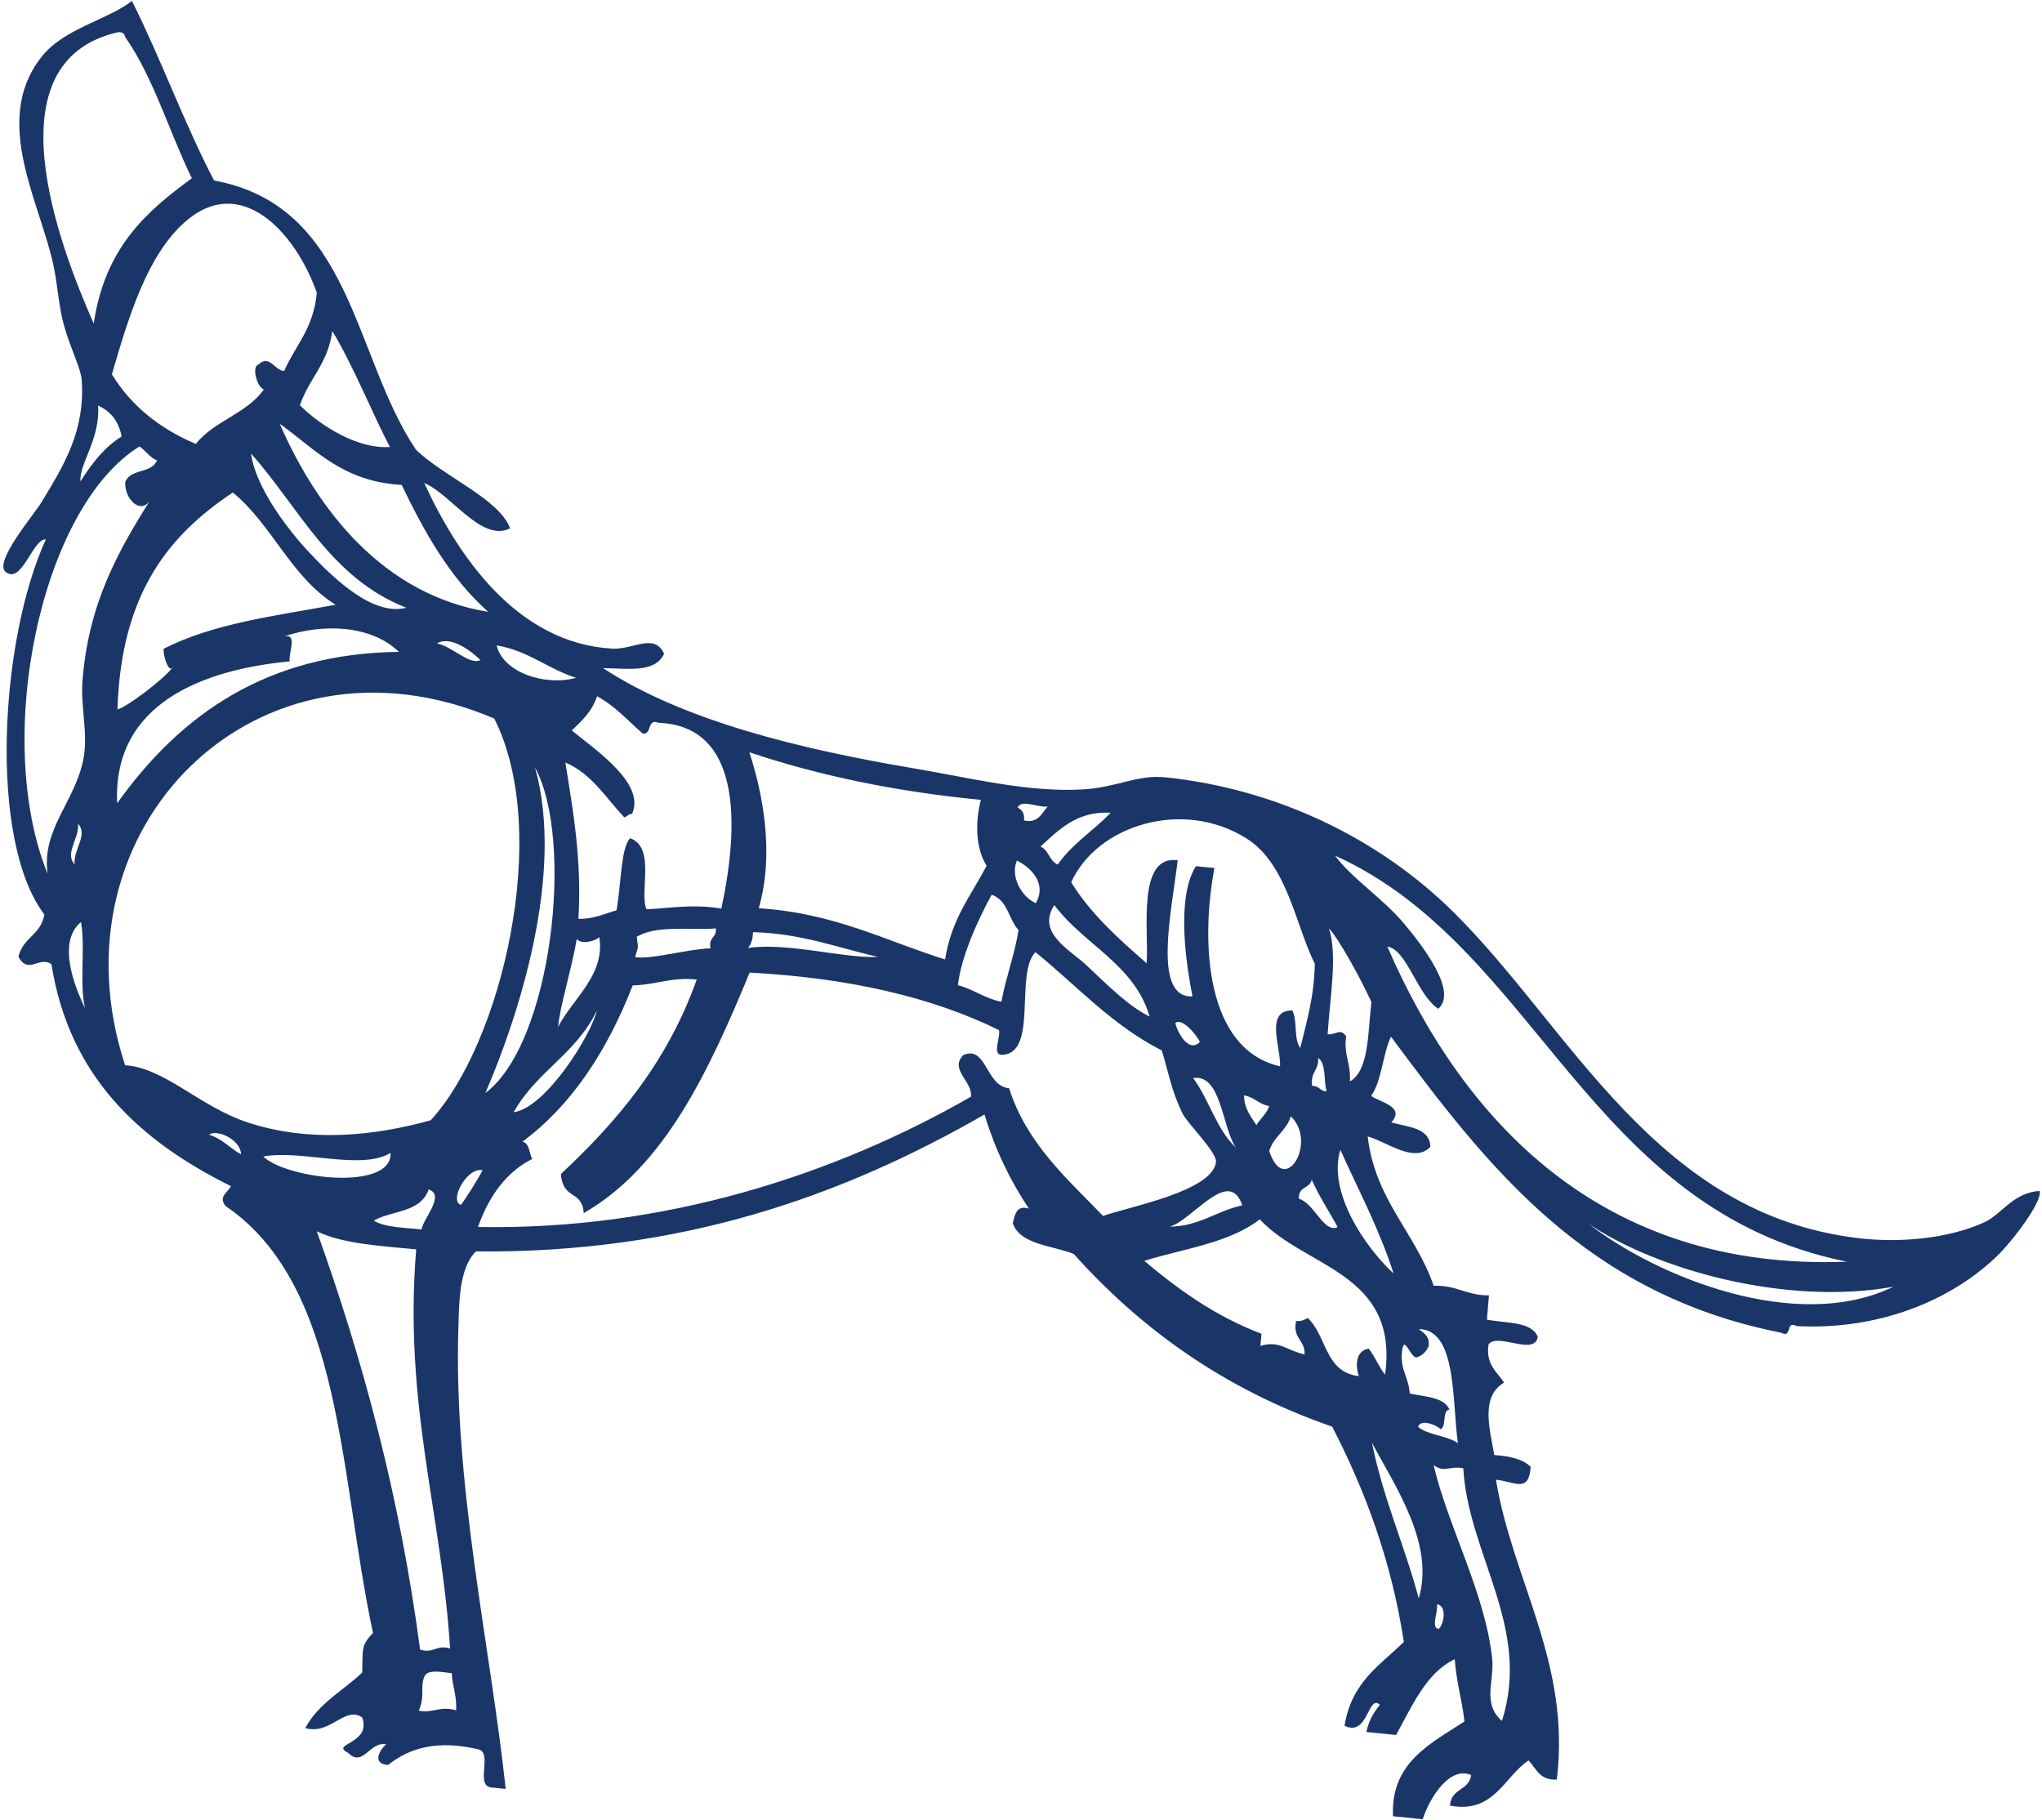 <?xml version="1.0" encoding="UTF-8"?>
<svg xmlns="http://www.w3.org/2000/svg" width="514" height="458" viewBox="0 0 514 458" fill="none">
  <path d="M18.786 217.533C18.378 213.904 22.251 210.126 19.638 207.347C20.046 210.977 16.172 214.755 18.786 217.533ZM30.621 109.859C29.901 106.123 27.926 103.527 24.685 102.077C25.305 110.437 19.849 116.812 20.266 121.15C23.13 116.614 26.32 112.504 30.621 109.859ZM21.401 253.735C19.935 247.539 21.523 238.567 20.392 232.066C14.322 237.071 18.736 248.29 21.401 253.735ZM48.292 44.87C42.555 33.144 38.736 19.68 31.509 9.308C31.371 8.493 30.829 8.044 29.728 8.103C-2.56 15.408 14.618 61.192 23.59 81.433C26.435 62.184 37.03 53.096 48.286 44.875M39.52 115.882C37.63 115.092 36.683 113.445 35.11 112.361C10.13 127.841 -1.797 186.101 11.992 219.936C10.402 208.699 18.902 201.819 20.996 191.056C22.236 184.673 20.267 177.97 20.749 171.518C22.243 151.545 30.095 138.276 37.734 125.974C35.333 129.643 31.213 125.468 31.544 121.248C32.975 117.853 38.089 119.277 39.52 115.882ZM52.596 285.606C56.002 286.59 57.819 289.014 60.654 290.518C60.696 286.99 54.711 284.057 52.596 285.606ZM84.462 152.206C73.208 145.183 68.561 132.151 58.604 123.955C42.987 134.371 30.461 148.846 29.575 178.567C32.222 177.785 40.914 171.138 43.271 168.204C43.411 168.112 43.535 167.93 43.661 167.654C43.561 167.82 43.431 168.001 43.271 168.204C42.266 168.899 41.026 164.936 41.203 163.301C53.573 156.92 69.341 154.987 84.468 152.213M71.511 93.411C74.336 86.948 78.903 82.757 79.748 73.692C74.357 58.38 60.512 43.377 46.421 55.987C37.061 64.371 32.463 79.418 28.166 94.214C32.976 102.077 40.096 107.842 49.283 111.727C53.992 105.847 61.959 104.231 66.425 98.032C64.766 97.566 63.223 92.283 65.071 91.735C67.879 89.172 68.891 93.043 71.517 93.405M100.412 164.068C93.433 157.309 81.353 156.862 71.576 160.163C75.025 159.537 72.543 164.305 72.93 166.461C51.151 168.521 28.336 177.053 29.486 202.174C45.61 179.61 67.383 164.461 100.412 164.068ZM75.501 102.019C80.666 107.144 90.081 113.112 98.142 112.495C94.398 105.539 88.933 92.005 83.647 83.324C82.525 91.648 77.775 95.213 75.495 102.025M78.025 139.245C84.227 145.832 93.972 155.127 102.277 152.963C83.203 145.517 75.363 127.863 63.189 114.148C64.17 121.899 71.397 132.208 78.025 139.251M66.257 291.09C72.385 296.843 98.706 299.82 98.32 290.181C90.829 294.675 75.789 289.279 66.257 291.09ZM122.891 153.999C113.289 145.47 106.884 134.04 101.106 122.047C86.132 121.223 79.31 112.995 70.408 106.659C80.108 128.894 96.83 149.77 122.897 154M106.122 309.447C106.489 306.715 112.172 300.845 107.908 299.354C105.838 305.304 98.68 304.59 94.076 307.218C96.964 308.984 101.82 308.961 106.122 309.447ZM109.998 161.956C113.761 162.651 118.297 167.55 120.94 166.129C118.773 163.99 113.436 159.819 109.998 161.956ZM108.423 281.952C126.214 262.642 138.94 209.647 124.413 180.855C64.828 155.432 11.85 208.474 31.495 268.113C41.376 268.717 50.23 278.499 62.279 282.482C77.9 287.642 94.218 285.92 108.423 281.952ZM121.483 294.553C117.57 293.599 112.903 302.327 116.05 303.254C117.957 300.483 119.808 297.63 121.483 294.553ZM105.74 415.189C109.139 416.255 109.892 413.85 113.291 414.916C111.168 380.774 101.551 353.442 104.762 314.453C95.725 313.57 86.26 313.07 79.743 309.902C91.381 342.301 100.684 376.815 105.74 415.189ZM114.811 430.473C115.037 426.814 113.853 424.441 113.712 421.12C111.231 420.879 108.413 420.203 107.095 421.487C105.471 424.162 107.185 426.713 105.395 430.561C109.099 431.275 110.724 429.264 114.811 430.473ZM134.672 193.182C142.282 220.169 130.308 256.287 122.169 275.114C138.971 262.543 144.613 211.371 134.672 193.182ZM125.013 162.44C126.571 169.19 137.092 172.776 145.025 170.6C137.847 168.343 133.154 163.822 125.013 162.44ZM129.293 279.939C137.441 278.824 148.824 260.458 150.257 254.307C145.065 265.205 134.992 269.705 129.293 279.939ZM140.5 258.462C143.902 251.612 152.409 245.46 150.858 235.88C149.439 237.141 146.071 237.619 145.174 236.34C144.003 243.481 140.767 253.899 140.499 258.469M178.847 238.679C178.319 235.727 180.382 236.171 180.206 233.68C173.4 234.172 165.157 232.785 160.275 235.799C160.666 239.001 160.765 237.821 159.848 240.892C164.009 241.564 172.576 238.943 178.852 238.68M181.571 228.681C186.074 207.781 186.744 182.716 165.725 181.915C162.802 180.722 164.165 185.141 161.737 184.598C158.031 181.379 154.839 177.691 150.288 175.239C148.993 179.193 146.396 181.439 143.922 183.847C150.107 188.917 162.53 197.202 159.099 204.876C158.16 204.782 157.921 205.585 157.147 205.708C152.476 200.858 149.09 194.834 142.307 191.903C144.27 204.235 146.469 216.347 145.6 231.253C149.423 231.366 152.093 229.966 155.187 229.129C156.389 222.241 156.28 213.469 158.588 210.981C165.141 213.17 160.858 224.779 162.738 228.855C168.854 228.583 174.328 227.476 181.571 228.681ZM188.269 238.593C198.124 237.103 212.667 241.303 221.009 240.833C210.771 238.534 201.918 234.97 189.543 234.612C189.463 236.395 189.068 237.758 188.269 238.593ZM246.899 201.314C225.362 199.239 206.029 195.168 188.628 189.336C191.961 199.626 195.001 214.709 190.988 228.593C210.015 229.81 222.757 236.736 237.891 241.491C239.501 231.168 244.518 225.312 248.335 217.89C245.606 213.541 245.411 207.102 246.899 201.314ZM252.054 252.148C253.255 245.817 255.305 240.592 256.388 234.093C253.849 231.385 253.677 226.52 249.605 225.2C245.945 231.905 241.933 240.911 241.112 247.968C245.151 249.004 247.799 251.303 252.054 252.141M263.696 202.984C261.414 203.382 257.032 201.029 256.146 203.257C257.283 203.79 257.942 204.758 257.756 206.499C261.236 207.291 262.187 204.774 263.696 202.984ZM260.718 227.33C263.563 222.397 259.614 218.446 255.971 216.585C254.293 220.463 256.944 225.594 260.718 227.33ZM266.236 217.61C269.945 212.3 275.257 209.091 279.56 204.561C271.165 204.099 266.642 208.72 261.911 213.07C264.021 213.976 264.126 216.704 266.236 217.61ZM273.521 242.986C278.702 247.862 283.997 253.212 289.38 255.866C285.565 242.71 272.751 237.73 265.389 227.796C260.831 234.818 269.342 239.043 273.527 242.987M295.833 257.537C296.435 259.871 299.158 265.109 302.024 262.264C301.086 260.235 297.314 255.951 295.833 257.537ZM300.324 271.337C304.374 276.752 306.165 284.22 311.09 288.845C307.524 283.604 307.452 270.208 300.324 271.337ZM306.084 292.453C306.344 290.031 298.85 282.701 297.69 280.318C294.689 274.151 294.172 269.909 292.437 264.388C279.824 257.969 271.035 248.08 260.639 239.646C255.282 245.049 261.561 265.715 251.891 265.477C249.842 265.141 251.854 261.114 251.469 259.272C234.453 250.898 213.481 246.119 188.703 244.792C178.385 269.689 167.308 293.59 146.945 305.323C146.494 299.404 141.716 302.133 141.18 295.504C155.083 282.469 167.767 267.822 175.383 246.544C169.096 245.841 164.94 247.919 159.263 248.016C152.748 264.714 143.797 278.224 131.512 287.35C133.406 287.827 133.145 290.256 133.971 291.704C127.527 294.931 123.156 300.882 120.306 308.821C167.235 309.69 210.248 295.646 244.416 276.022C244.825 272.155 238.902 269.166 242.469 265.557C248.393 262.98 248.076 273.419 254.003 273.898C258.419 287.765 268.455 296.526 277.659 306.043C284.107 303.725 305.281 299.851 306.079 292.447M312.691 303.377C309.382 293.421 299.95 307.397 294.365 308.738C301.809 308.704 306.26 304.745 312.691 303.377ZM316.262 283.199C317.255 281.481 318.764 280.448 319.488 278.385C316.856 277.953 315.758 276.128 313.126 275.696C313.192 279.091 314.88 281 316.262 283.199ZM319.483 289.682C323.292 301.479 331.747 287.456 324.916 280.981C323.738 284.709 320.667 285.955 319.483 289.682ZM327.299 263.759C328.883 257.172 330.787 251.006 330.955 242.555C326.159 233.096 324.079 217.564 313.831 211.068C297.863 200.932 276.177 207.624 269.633 222.063C274.601 230.093 281.58 236.3 288.628 242.446C289.231 234.477 286.064 215.086 296.443 216.522C294.946 229.199 289.977 251.279 300.162 250.78C298.544 242.628 296.03 225.975 301.023 218.006L305.689 218.472C302.17 237.146 303.419 264.106 322.212 268.386C322.434 263.543 318.311 254.326 325.272 254.313C326.676 256.802 325.559 261.581 327.304 263.759M330.27 273.299C332.053 273.245 332.234 274.647 333.917 274.69C333.143 271.945 333.896 267.811 331.799 266.262C331.985 269.525 329.82 269.691 330.27 273.299ZM326.95 301.719C330.893 302.864 333.179 310.45 336.703 308.855C334.561 304.839 332.051 301.163 330.176 296.905C329.684 299.28 326.774 298.476 326.95 301.719ZM339.772 272.193C344.615 269.501 344.284 260.024 345.209 252.194C342.329 246.026 337.324 236.797 334.527 233.668C336.712 240.468 334.762 251.02 334.178 260.331C336.509 260.451 337.228 258.706 338.844 260.796C338.145 265.505 340.135 267.783 339.772 272.187M350.781 320.524C347.208 309.339 341.982 299.662 337.39 289.409C334.154 299.82 343.374 313.672 350.781 320.524ZM348.65 345.988C352.155 320.216 328.462 319.167 317.113 306.899C309.33 312.899 298.006 314.249 288.016 317.347C296.637 324.571 305.854 331.252 317.525 335.698L317.269 338.754C322.04 337.276 323.817 339.902 328.382 340.89C328.582 337.259 325.238 336.844 326.264 332.462C327.541 332.633 328.353 332.188 329.149 331.723C333.992 336.102 333.432 345.402 342.038 346.361C340.995 343.195 341.462 340.016 344.501 339.417C346.12 341.395 347.037 344.01 348.655 345.994M357.116 402.294C361.221 388.556 351.066 373.947 345.34 363.123C348.156 377.188 353.543 388.917 357.116 402.294ZM364.855 354.8C362.899 354.868 364.225 359.247 362.563 359.707C361.981 358.847 357.546 356.92 356.964 359.148C359.497 361.236 364.259 361.304 366.973 363.228C365.488 352.653 366.748 334.586 357.143 334.523C358.434 335.547 359.974 336.34 359.601 338.877C358.955 340.29 357.937 341.215 356.546 341.653C354.933 341.667 353.36 335.511 352.899 340.262C352.406 344.784 354.669 346.807 354.846 350.727C358.727 351.59 363.533 351.612 364.855 354.807M362.118 409.988C363.507 408.812 364.255 404.064 361.696 403.784C362.082 405.626 360.069 409.652 362.118 409.988ZM378.058 433.147C385.531 409.601 369.591 391.383 368.327 369.532C364.449 368.913 363.784 370.751 360.862 368.787C364.556 384.43 373.854 400.97 375.604 417.497C376.196 423.104 373.008 428.767 378.058 433.147ZM349.212 238.234C367.983 281.515 402.671 319.978 464.878 317.557C399.632 304.394 387.021 238.381 336.071 215.361C339.974 220.835 348.089 226.085 353.456 232.501C357.893 237.816 367.089 249.556 362.015 253.897C356.63 250.309 354.204 239.051 349.211 238.24M476.583 323.86C449.39 328.768 416.525 319.388 399.825 307.983C417.323 321.572 452.378 335.629 476.583 323.86ZM513.405 299.81C514.133 302.419 506.605 312.365 502.624 316.194C490.917 327.47 472.68 334.843 452.231 333.761C449.315 332.198 451.243 336.987 448.328 335.425C398.986 325.685 374.34 293.51 350.13 260.927C348.028 265.333 347.794 272.179 345.118 275.833C347.348 277.439 353.832 278.519 350.206 282.503C354.408 283.705 359.859 283.767 360.044 288.62C356.096 293.017 348.686 287.161 344.266 286.018C346.084 301.931 356.266 310.243 360.879 323.617C366.622 323.413 369.203 326.088 374.791 326.032L374.279 332.144C379.118 333.077 385.565 332.556 387.088 336.503C386.194 341.355 377.007 335.34 374.701 338.348C373.906 343.46 376.805 345.215 378.599 347.981C372.641 351.513 374.946 359.484 376.132 366.221C380.007 366.47 383.317 367.22 385.293 369.19C384.837 375.87 381.38 372.951 376.553 372.426C380.722 397.817 395.456 418.588 391.872 447.897C387.457 448.145 386.705 445.064 384.748 443.077C378.506 447.327 376.054 456.538 364.977 454.456C365.284 449.965 369.692 450.843 370.325 446.773C365.07 444.433 360.029 452.09 358.104 457.878L350.639 457.133C349.968 443.483 360.475 438.663 368.633 433.259C368.006 427.867 366.564 423.22 366.179 417.608C358.998 421.006 355.53 429.265 351.41 436.675L343.945 435.93C344.534 432.933 345.863 430.911 347.341 429.08C344.284 426.257 344.429 437.281 338.431 434.353C340.271 423.201 347.472 419.079 353.371 413.249C350.192 392.616 343.586 375.092 335.328 359.074C308.091 349.637 287.175 334.454 270.283 315.615C264.776 313.406 256.916 313.336 254.931 307.921C255.453 305.587 255.933 303.205 259.004 304.219C254.301 297.205 250.505 289.362 247.816 280.507C212.045 301.042 171.621 315.476 119.803 314.97C115.523 319.146 115.582 327.907 115.384 334.043C114.122 373.86 123.396 414.077 127.293 450.25L123.561 449.877C119.67 449.333 123.896 441.419 120.595 440.338C110.049 437.808 103.07 439.961 97.694 444.215C93.509 443.966 95.587 440.391 97.187 439.029C93.014 438.224 91.375 444.993 87.6 441.153C82.928 438.84 93.6 438.978 91.166 432.266C86.819 429.233 83.146 436.789 76.828 434.943C80.299 428.57 86.346 425.566 91.171 420.969C91.307 414.551 90.979 414.148 93.89 410.969C85.391 371.644 86.418 323.663 56.781 303.546C54.932 301.226 57.17 300.265 58.14 298.546C35.128 287.15 17.432 270.924 12.951 242.69C9.889 240.468 7.23 245.432 4.638 240.833C5.762 235.898 10.262 235.395 11.174 230.188C-3.011 211.5 0.007 160.843 11.551 135.749C8.23 135.53 5.557 147.112 1.452 143.984C-1.74 141.549 8.607 129.449 10.452 126.395C16.067 117.099 21.491 108.44 20.559 95.572C20.348 92.682 17.68 87.606 16.069 81.772C14.801 77.18 14.529 71.999 13.53 67.139C10.235 51.117 -2.23 30.528 10.389 14.39C16.069 7.122 26.92 5.118 33.209 0.234C40.561 14.883 46.323 30.971 53.886 45.428C88.631 51.807 88.851 89.561 104.669 113.14C111.673 120.008 125.555 125.457 128.409 132.969C121.199 136.577 113.679 124.491 106.781 121.567C115.205 139.787 129.973 161.858 154.097 163.257C159.321 163.559 164.776 159.188 167.161 164.561C164.884 169.488 157.876 168.212 151.804 168.164C172.178 181.526 201.746 188.622 230.594 193.487C244.099 195.761 258.7 199.473 272.495 198.695C281.275 198.2 286.188 194.889 293.451 195.651C321.684 198.613 347.346 211.238 365.875 229.582C395.473 258.87 416.733 305.788 468.142 311.676C478.212 312.825 490.387 311.804 499.527 307.619C503.84 305.644 506.684 300.179 513.358 299.756" fill="#1A3668"></path>
</svg>
